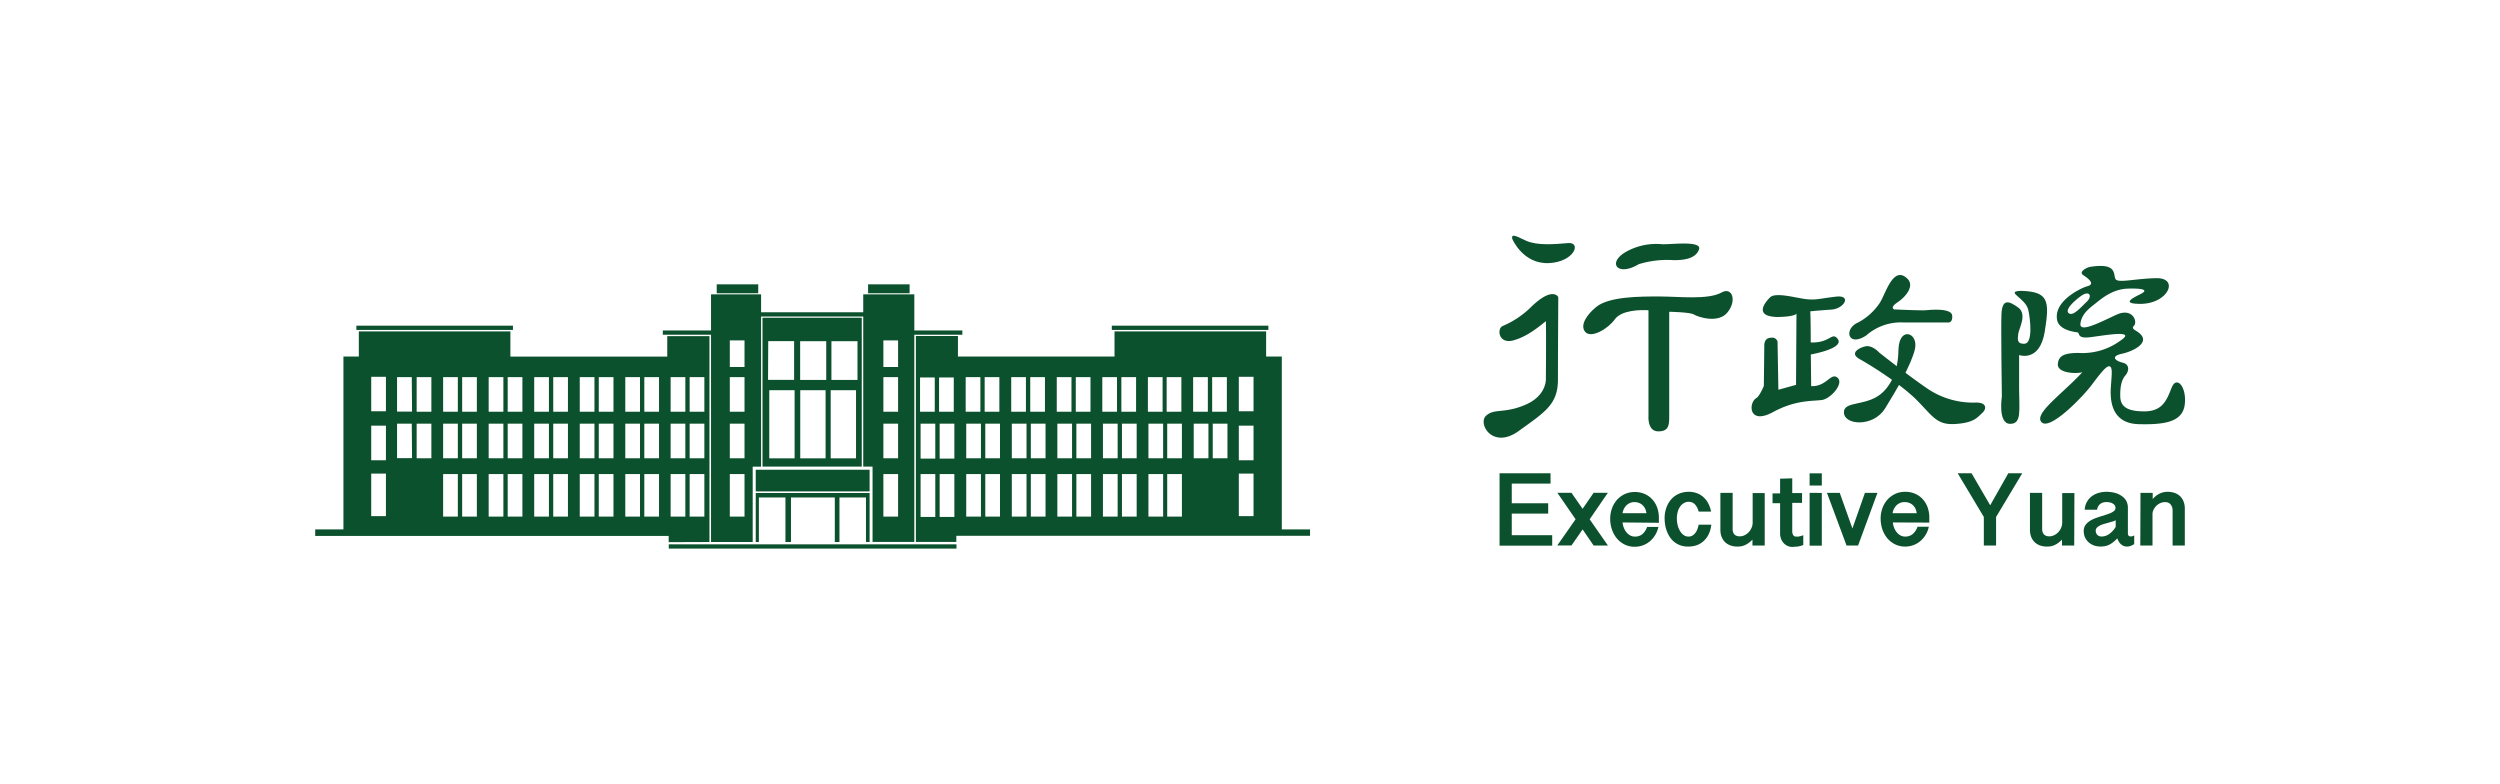 <svg xmlns="http://www.w3.org/2000/svg" width="510" height="160" viewBox="0 0 510 160">
  <defs>
    <style>
      .cls-1 {
        fill: #0c512d;
      }
    </style>
  </defs>
  <g id="圖層_2" data-name="圖層 2">
    <g>
      <g>
        <g>
          <path class="cls-1" d="M308.51,48.75s2.18,5.21,7.54,4.92c5.12-.27,6.62-4.31,3.85-4.08s-6.23.54-8.54-.46C309.89,48.49,308.17,47.36,308.51,48.75Z"/>
          <path class="cls-1" d="M312.05,62.91a18.41,18.41,0,0,1-5.54,3.61c-1.15.54-.84,3.7,2.16,2.93s5.69-3.16,6.69-3.93c.08,2.93,0,11.62,0,11.62s.31,3.46-4.08,5.39-6.46.7-8.15,2.31,1.38,6.92,6.69,3.08,8-5.39,8-10.47.07-16.84.07-16.84S316.75,58.21,312.05,62.91Z"/>
          <path class="cls-1" d="M339.06,49.82a12.57,12.57,0,0,0-7.61,1.7c-3.55,2.22-1.39,4.92,2.84,2.38a19.52,19.52,0,0,1,6.93-.84c2.38.07,4.77-.35,5.38-2.19S340.91,49.9,339.06,49.82Z"/>
          <path class="cls-1" d="M325.6,62.64c-1.74,1.42-3.42,3.69-2.2,5.08s4.69-.69,6-2.55,5-2,6.89-1.88V84.83S336,88,338.29,88s2.23-1.46,2.23-3.31V63.6s4.28.08,5,.54,5,2,6.93-.46.87-5.23-1.27-4c-2.77,1.53-8.69.8-12.69.8S328.21,60.48,325.6,62.64Z"/>
        </g>
        <g>
          <path class="cls-1" d="M368.28,61c-1.94-.23-6.09-1.45-7.2-.33s-3.34,3.93,1.62,4c3.61-.08,3.78-.69,3.78-.69l-.09,14.53-3.6,1-.17-9.77a1.07,1.07,0,0,0-1-.86c-.86,0-1.71.17-1.71,1.71s-.09,8.14-.09,8.14-.84,2.08-1.54,2.49c-1.61.95-1.63,5.61,3.47,2.82,4.55-2.48,8-2.18,9.9-2.44s4.82-3.66,3-4.69c-1.25-.72-2.17,2-5.17,1.86-.08-7.79-.08-6.46-.08-6.46S377,71,374.64,68.86c-1-.93-1.55,1.15-5.25,1,0-4.89-.09-6.35-.09-6.35s1.64-.17,4.29-.35,4.2-3,1-2.65C371.22,60.89,370.42,61.29,368.28,61Z"/>
          <path class="cls-1" d="M389.1,56.84c-2.93-2.82-4.46,3.25-5.66,5a12.14,12.14,0,0,1-4.37,3.94c-3,1.28-2.14,5.14,1.63,2.66a10.71,10.71,0,0,1,7.55-2.66h9s1.12.26,1-1.37-4.45-1.2-5.4-1.12-6.43-.17-6.43-.17-1-.34.69-1.46S390.62,58.3,389.1,56.84Z"/>
          <path class="cls-1" d="M380.7,70.63c-.94.12-3.77,1.29-1.28,2.66s8.64,5.28,11.81,8.54,4,4.92,7.73,4.66,4.37-1.29,5.4-2.23.85-2.14-1.2-2.14a16.59,16.59,0,0,1-9.69-2.66c-3.85-2.57-10.11-7.54-10.11-7.54S382.07,70.46,380.7,70.63Z"/>
          <path class="cls-1" d="M387.3,71.06c-.07,1.2.09,5.66-3.08,8.84s-8.15,1.7-8.06,4.28,6,3,8.4-.86,5.4-9.08,6.08-12.08C391.42,67.9,387.56,66.52,387.3,71.06Z"/>
        </g>
        <g>
          <path class="cls-1" d="M408.3,64c-.13,2.4.08,16.89.08,16.89s-.85,5.49,1.63,5.57,1.89-2.83,1.89-7.11V72.43s4.2,1.55,5.23-4.79.77-8.15-4.89-8.31c-3.34.16,1,1.42,1.54,3.93.43,2,.94,6.77-.77,6.86s-1.37-1.11-1.28-2.06,1.88-3.94,0-5.31S408.47,60.87,408.3,64Z"/>
          <path class="cls-1" d="M443,79.12c-1,2.57-1.89,4.8-5.57,4.8-3.26,0-4.8-.85-4.89-2.91-.07-1.72.17-3.43,1-4.37s.94-2.32-.52-2.66-2.57-1.28-.16-1.81,5.4-2.14,3.94-3.84c-.83-1-2.23-1.12-1.46-1.89s-.26-3.77-3.6-2.23S424.15,68,424.41,66s1.8-3.09,3.09-4.12,3.51-2.91,6.59-3,4.29.26,2.58,1.11-4,2,.08,2c5.66-.1,7.8-5.32,3.17-5.24s-8,1.12-8.4.09.26-3.26-5.14-2.4c-.6.1-2.48,1-1.37,1.71s2.4,1.81.86,2.23-6.69,3-6.26,6.6c.17,2.4,3.68,2.74,4.2,2.83s-.17,1.28,2.4,1,10-1.72,6.34.69A13.09,13.09,0,0,1,424,72c-2.91,0-4.11.6-4.2,2.32s3.43,2,5,1.62c-4.11,4.45-10,8.48-8.31,10.2s8.31-5.06,10.29-7.71,3-3.87,3.6-3.69.42,1.63.25,4-.25,7.63,5.66,7.79,9.08-.68,9.42-4.19S444,76.55,443,79.12ZM422,63.87c-.86-.77,1.47-2.74,2.57-3.52,1.72-1.2,2.32.09,1.12,1.21S422.87,64.64,422,63.87Z"/>
        </g>
      </g>
      <path class="cls-1" d="M185.56,58h-8.47v1.82h8.47Zm75.93,50V72.73h-3.2V67.61H227.36v5.12H195.42V68.55h-8.58v42h8.25V109.3h72.16V108Zm-73.8-31h3V84h-3Zm3.11,28.45h-3V96.71h3Zm0-11.9h-3V86.43h3Zm.77-16.55h3V84h-3Zm3.12,28.45h-3V96.71h3Zm0-11.9h-3V86.43h3ZM197,76.94h3V84h-3Zm3.11,28.45h-3V96.71h3Zm0-11.9h-3V86.43h3Zm.76-16.55h3V84h-3ZM204,105.39h-3V96.71h3Zm0-11.9h-3V86.43h3Zm2.29-16.55h3V84h-3Zm3.12,28.45h-3V96.71h3Zm0-11.9h-3V86.43h3Zm.76-16.55h3V84h-3Zm3.12,28.45h-3V96.71h3Zm0-11.9h-3V86.43h3Zm2.29-16.55h3V84h-3Zm3.12,28.45h-3V96.71h3Zm0-11.9h-3V86.43h3Zm.76-16.55h3V84h-3Zm3.12,28.45h-3V96.71h3Zm0-11.9h-3V86.43h3Zm2.29-16.55h3V84h-3ZM228,105.39h-3V96.71h3Zm0-11.9h-3V86.43h3Zm.76-16.55h3V84h-3Zm3.12,28.45h-3V96.71h3Zm0-11.9h-3V86.43h3Zm2.29-16.55h3V84h-3Zm3.11,28.45h-3V96.71h3Zm0-11.9h-3V86.43h3ZM238,76.94h3V84h-3Zm3.11,28.45h-3V96.71h3Zm0-11.9h-3V86.43h3Zm2.29-16.55h3V84h-3Zm3.12,16.55h-3V86.43h3Zm.76-16.55h3V84h-3Zm3.12,16.55h-3V86.43h3Zm5.32,11.8h-3V96.61h3Zm0-11.39h-3V86.84h3Zm0-10h-3V76.87h3ZM154.68,58h-8.47v1.82h8.47Zm104.07,8.44H226.81v.87h31.94ZM136.43,111.91h58.69v-.86H136.43Zm8.62-1.34h8.5V95.2h1.71V64.57H176.1v.25h0V95.19H178v15.37h8.52V68.28h9.8v-.87h-9.8V60.05H176.1V63.7H155.26V60.05H145.05v6.66h0v.7h-9.84v.87h9.84Zm35.16-41.13h3v5.43h-3Zm0,7.5h3V84h-3Zm0,9.49h3v7.06h-3Zm0,10.28h3v8.68h-3ZM148.88,69.44h3v5.43h-3Zm0,7.5h3V84h-3Zm0,9.49h3v7.06h-3Zm0,10.28h3v8.68h-3Zm-4.15,13.86v-42h-8.61v4.18h-32V67.61H73.2v5.12H70.06V108H64.3v1.33h72.11v1.27Zm-66-5.28h-3V96.61h3Zm0-11.39h-3V86.84h3Zm0-10h-3V76.87h3Zm5.33,9.56H81V86.43h3Zm0-9.49H81V76.94h3ZM88,93.49h-3V86.43h3ZM88,84h-3V76.94h3Zm5.4,21.39h-3V96.71h3Zm0-11.9h-3V86.43h3Zm0-9.49h-3V76.94h3Zm3.88,21.39h-3V96.71h3Zm0-11.9h-3V86.43h3Zm0-9.49h-3V76.94h3Zm5.41,21.39h-3V96.71h3Zm0-11.9h-3V86.43h3Zm0-9.49h-3V76.94h3Zm3.88,21.39h-3V96.71h3Zm0-11.9h-3V86.43h3Zm0-9.49h-3V76.94h3Zm5.41,21.39h-3V96.71h3Zm0-11.9h-3V86.43h3Zm0-9.49h-3V76.94h3Zm3.88,21.39h-3V96.71h3Zm0-11.9h-3V86.43h3Zm0-9.49h-3V76.94h3Zm5.41,21.39h-3V96.71h3Zm0-11.9h-3V86.43h3Zm0-9.49h-3V76.94h3Zm3.88,21.39h-3V96.71h3Zm0-11.9h-3V86.43h3Zm0-9.49h-3V76.94h3Zm5.41,21.39h-3V96.71h3Zm0-11.9h-3V86.43h3Zm0-9.49h-3V76.94h3Zm3.88,21.39h-3V96.71h3Zm0-11.9h-3V86.43h3Zm0-9.49h-3V76.94h3Zm6.25-7.06h3V84h-3Zm0,9.49h3v7.06h-3Zm0,10.28h3v8.68h-3Zm-3.88-19.77h3V84h-3Zm0,9.49h3v7.06h-3Zm0,10.28h3v8.68h-3ZM104.64,66.44H72.7v.87h31.94Zm72.76,44.13v-10H154.17v10h.64v-9.08h5.42v9.08h1.13v-9.08h8.94v9.08h.95v-9.08h5.41v9.08Zm0-14.75H154.17v4.42H177.4Zm-21.85-31V95.19H175.8V64.82Zm1.17,4.77H162v7.9h-5.32ZM162.1,93.5h-5.17V79.6h5.17Zm6.32,0h-5.17V79.6h5.17Zm.13-16h-5.32v-7.9h5.32Zm6.08,16h-5.17V79.6h5.17Zm.3-16h-5.32v-7.9h5.32Z"/>
      <g>
        <path class="cls-1" d="M316.31,96.55v2.11H308.4v4h7.43v2.11H308.4v4.41h8.25v2.13H305.91V96.55Z"/>
        <path class="cls-1" d="M324.29,105.94l3.73,5.35H325.1L322.85,108l-2.27,3.28h-2.9l3.74-5.35-3.72-5.4h2.88l2.27,3.27,2.25-3.27H328Z"/>
        <path class="cls-1" d="M331,106.58a3.94,3.94,0,0,0,.27,1.1,3.33,3.33,0,0,0,.54.92,2.4,2.4,0,0,0,.76.63,1.89,1.89,0,0,0,.93.23A2.31,2.31,0,0,0,335,109a3.36,3.36,0,0,0,1-1.5h2.31a5.21,5.21,0,0,1-.69,1.71,5.05,5.05,0,0,1-1.11,1.27,4.79,4.79,0,0,1-3,1.06,4.59,4.59,0,0,1-2.09-.46,5,5,0,0,1-1.59-1.25,5.85,5.85,0,0,1-1-1.82,6.88,6.88,0,0,1-.35-2.19,6.25,6.25,0,0,1,.35-2.07,5.56,5.56,0,0,1,1-1.74,5,5,0,0,1,1.59-1.2,4.79,4.79,0,0,1,2.1-.44,4.94,4.94,0,0,1,2,.4,4.54,4.54,0,0,1,1.55,1.11,5,5,0,0,1,1,1.68,6.19,6.19,0,0,1,.34,2.09v1Zm4.87-1.89a3.28,3.28,0,0,0-.26-.92,2.29,2.29,0,0,0-.52-.71,2.22,2.22,0,0,0-.75-.47,2.59,2.59,0,0,0-.95-.16,2.16,2.16,0,0,0-.88.18,2.52,2.52,0,0,0-.72.48,2.84,2.84,0,0,0-.51.72,2.74,2.74,0,0,0-.28.88Z"/>
        <path class="cls-1" d="M346.52,104.36a3.28,3.28,0,0,0-.79-1.51,1.74,1.74,0,0,0-1.26-.48,1.88,1.88,0,0,0-1,.29,2.33,2.33,0,0,0-.76.74,3.31,3.31,0,0,0-.47,1.08,4.88,4.88,0,0,0-.16,1.28,5.62,5.62,0,0,0,.16,1.36,4.12,4.12,0,0,0,.48,1.19,2.66,2.66,0,0,0,.75.84,1.64,1.64,0,0,0,1,.31,1.51,1.51,0,0,0,.76-.19,2,2,0,0,0,.6-.53,2.74,2.74,0,0,0,.43-.77,6.11,6.11,0,0,0,.27-.94h2.58a6.1,6.1,0,0,1-.5,1.87,4.65,4.65,0,0,1-1,1.41,4.13,4.13,0,0,1-1.41.89,5.21,5.21,0,0,1-1.81.3,4.79,4.79,0,0,1-1.51-.22,4.48,4.48,0,0,1-1.21-.63,4.32,4.32,0,0,1-.92-.94,5.71,5.71,0,0,1-.65-1.19,6.67,6.67,0,0,1-.39-1.34,8.43,8.43,0,0,1-.13-1.42,6.45,6.45,0,0,1,.36-2.19,5.15,5.15,0,0,1,1-1.72,4.35,4.35,0,0,1,1.55-1.12,4.94,4.94,0,0,1,2-.4,4.59,4.59,0,0,1,1.75.31,4,4,0,0,1,1.34.85,4.33,4.33,0,0,1,.94,1.28,6.36,6.36,0,0,1,.55,1.59Z"/>
        <path class="cls-1" d="M360,111.29h-2.5v-1.21a5.26,5.26,0,0,1-.78.68,3.66,3.66,0,0,1-.75.44,3.44,3.44,0,0,1-.75.24,4.93,4.93,0,0,1-.78.06,4.08,4.08,0,0,1-1.45-.24,3.12,3.12,0,0,1-1.1-.69,3,3,0,0,1-.69-1.08,3.93,3.93,0,0,1-.24-1.41v-7.54h2.5v7.36a1.81,1.81,0,0,0,.11.7,1.12,1.12,0,0,0,.3.47,1.24,1.24,0,0,0,.46.26,1.79,1.79,0,0,0,.57.08,2.06,2.06,0,0,0,1-.23,2.91,2.91,0,0,0,.84-.61,3.23,3.23,0,0,0,.58-.9,2.64,2.64,0,0,0,.22-1.08v-6H360Z"/>
        <path class="cls-1" d="M365.62,97.58v3h2v2h-2v5.85a1.34,1.34,0,0,0,.2.74.66.66,0,0,0,.58.29l.47,0a4.38,4.38,0,0,0,1-.28v2a5.33,5.33,0,0,1-1.24.33c-.4,0-.72.06-1,.06a2.22,2.22,0,0,1-.95-.2,2.46,2.46,0,0,1-.8-.56,2.71,2.71,0,0,1-.54-.88,3.07,3.07,0,0,1-.2-1.16v-6.12h-1.54v-2h1.54v-3Z"/>
        <path class="cls-1" d="M371.65,96.56v2.49h-2.49V96.56Zm0,4v10.75h-2.49V100.54Z"/>
        <path class="cls-1" d="M377.89,107.81l2.56-7.27H383l-3.95,10.75h-2.35l-4-10.75h2.61Z"/>
        <path class="cls-1" d="M386.14,106.58a3.94,3.94,0,0,0,.27,1.1,3.33,3.33,0,0,0,.54.92,2.4,2.4,0,0,0,.76.63,1.89,1.89,0,0,0,.93.23,2.31,2.31,0,0,0,1.53-.5,3.36,3.36,0,0,0,1-1.5h2.31a5.21,5.21,0,0,1-.69,1.71,5.05,5.05,0,0,1-1.11,1.27,4.79,4.79,0,0,1-3,1.06,4.59,4.59,0,0,1-2.09-.46,5,5,0,0,1-1.59-1.25,5.66,5.66,0,0,1-1-1.82,6.88,6.88,0,0,1-.35-2.19,6.25,6.25,0,0,1,.35-2.07,5.37,5.37,0,0,1,1-1.74,5,5,0,0,1,1.59-1.2,4.79,4.79,0,0,1,2.1-.44,4.94,4.94,0,0,1,2,.4,4.54,4.54,0,0,1,1.55,1.11,5,5,0,0,1,1,1.68,6.19,6.19,0,0,1,.34,2.09v1Zm4.87-1.89a3.28,3.28,0,0,0-.26-.92,2.43,2.43,0,0,0-.51-.71,2.37,2.37,0,0,0-.76-.47,2.59,2.59,0,0,0-1-.16,2.16,2.16,0,0,0-.88.18,2.52,2.52,0,0,0-.72.48,2.84,2.84,0,0,0-.51.72,2.74,2.74,0,0,0-.28.88Z"/>
        <path class="cls-1" d="M406,103.08l3.69-6.53h2.85l-5.34,8.91v5.83h-2.5v-5.83l-5.33-8.91h2.83Z"/>
        <path class="cls-1" d="M423.14,111.29h-2.49v-1.21a6.52,6.52,0,0,1-.78.68,3.76,3.76,0,0,1-1.5.68,4.93,4.93,0,0,1-.78.06,4.18,4.18,0,0,1-1.46-.24,3.07,3.07,0,0,1-1.09-.69,3,3,0,0,1-.69-1.08,3.93,3.93,0,0,1-.24-1.41v-7.54h2.49v7.36a1.79,1.79,0,0,0,.12.7,1.12,1.12,0,0,0,.3.47,1.17,1.17,0,0,0,.46.26,1.79,1.79,0,0,0,.57.08,2.09,2.09,0,0,0,1-.23,2.74,2.74,0,0,0,.83-.61,3.05,3.05,0,0,0,.59-.9,2.64,2.64,0,0,0,.22-1.08v-6h2.49Z"/>
        <path class="cls-1" d="M435.38,111a6.1,6.1,0,0,1-.54.29,3,3,0,0,1-.42.14,1.51,1.51,0,0,1-.31.06h-.23a1.7,1.7,0,0,1-.69-.13,2.12,2.12,0,0,1-.55-.37,2.15,2.15,0,0,1-.41-.53,3.41,3.41,0,0,1-.3-.64,6.47,6.47,0,0,1-.89.82,4.57,4.57,0,0,1-.84.52,3.71,3.71,0,0,1-.82.26,4.83,4.83,0,0,1-.86.07,4,4,0,0,1-1.36-.22,3.51,3.51,0,0,1-1.09-.65,3,3,0,0,1-.73-1,3.26,3.26,0,0,1-.26-1.31,2,2,0,0,1,.28-1.08,2.76,2.76,0,0,1,.74-.79,4.92,4.92,0,0,1,1-.58c.39-.16.79-.31,1.2-.44l1.19-.37c.39-.12.74-.25,1.05-.38a3,3,0,0,0,.74-.45.81.81,0,0,0,.28-.6.87.87,0,0,0-.18-.56,1.14,1.14,0,0,0-.44-.37,1.94,1.94,0,0,0-.6-.21,3.74,3.74,0,0,0-.65-.06,2.35,2.35,0,0,0-.64.09,1.69,1.69,0,0,0-.57.28,1.49,1.49,0,0,0-.44.49,1.75,1.75,0,0,0-.23.71h-2.53a3.65,3.65,0,0,1,1.47-2.77,4.42,4.42,0,0,1,1.38-.67,5.5,5.5,0,0,1,1.56-.22,6.84,6.84,0,0,1,1.65.19,4,4,0,0,1,1.39.6,3,3,0,0,1,1,1,3.1,3.1,0,0,1,.36,1.54v5.22a.62.62,0,0,0,.14.38.45.45,0,0,0,.39.17l.23,0a1.78,1.78,0,0,0,.53-.21Zm-3.78-4.87a3,3,0,0,1-.64.26l-.84.24-.92.26a5.74,5.74,0,0,0-.83.32,2.31,2.31,0,0,0-.6.43.82.82,0,0,0-.24.59,1.37,1.37,0,0,0,.1.56,1.39,1.39,0,0,0,.28.38,1.2,1.2,0,0,0,.4.22,1.72,1.72,0,0,0,.44.06,2.69,2.69,0,0,0,1.49-.49,4.58,4.58,0,0,0,1.36-1.48Z"/>
        <path class="cls-1" d="M436.66,100.54h2.49v1.27a4.41,4.41,0,0,1,1.46-1.14,3.8,3.8,0,0,1,1.57-.34,4.29,4.29,0,0,1,1.48.24,3,3,0,0,1,1.11.69,3,3,0,0,1,.69,1.08,3.88,3.88,0,0,1,.24,1.4v7.55h-2.49v-7.15a2.07,2.07,0,0,0-.12-.73,1.61,1.61,0,0,0-.32-.54,1.18,1.18,0,0,0-.47-.33,1.43,1.43,0,0,0-.58-.11,2.46,2.46,0,0,0-1,.2,2.75,2.75,0,0,0-.82.55,2.66,2.66,0,0,0-.57.8,2,2,0,0,0-.22.93v6.38h-2.49Z"/>
      </g>
    </g>
  </g>
</svg>
